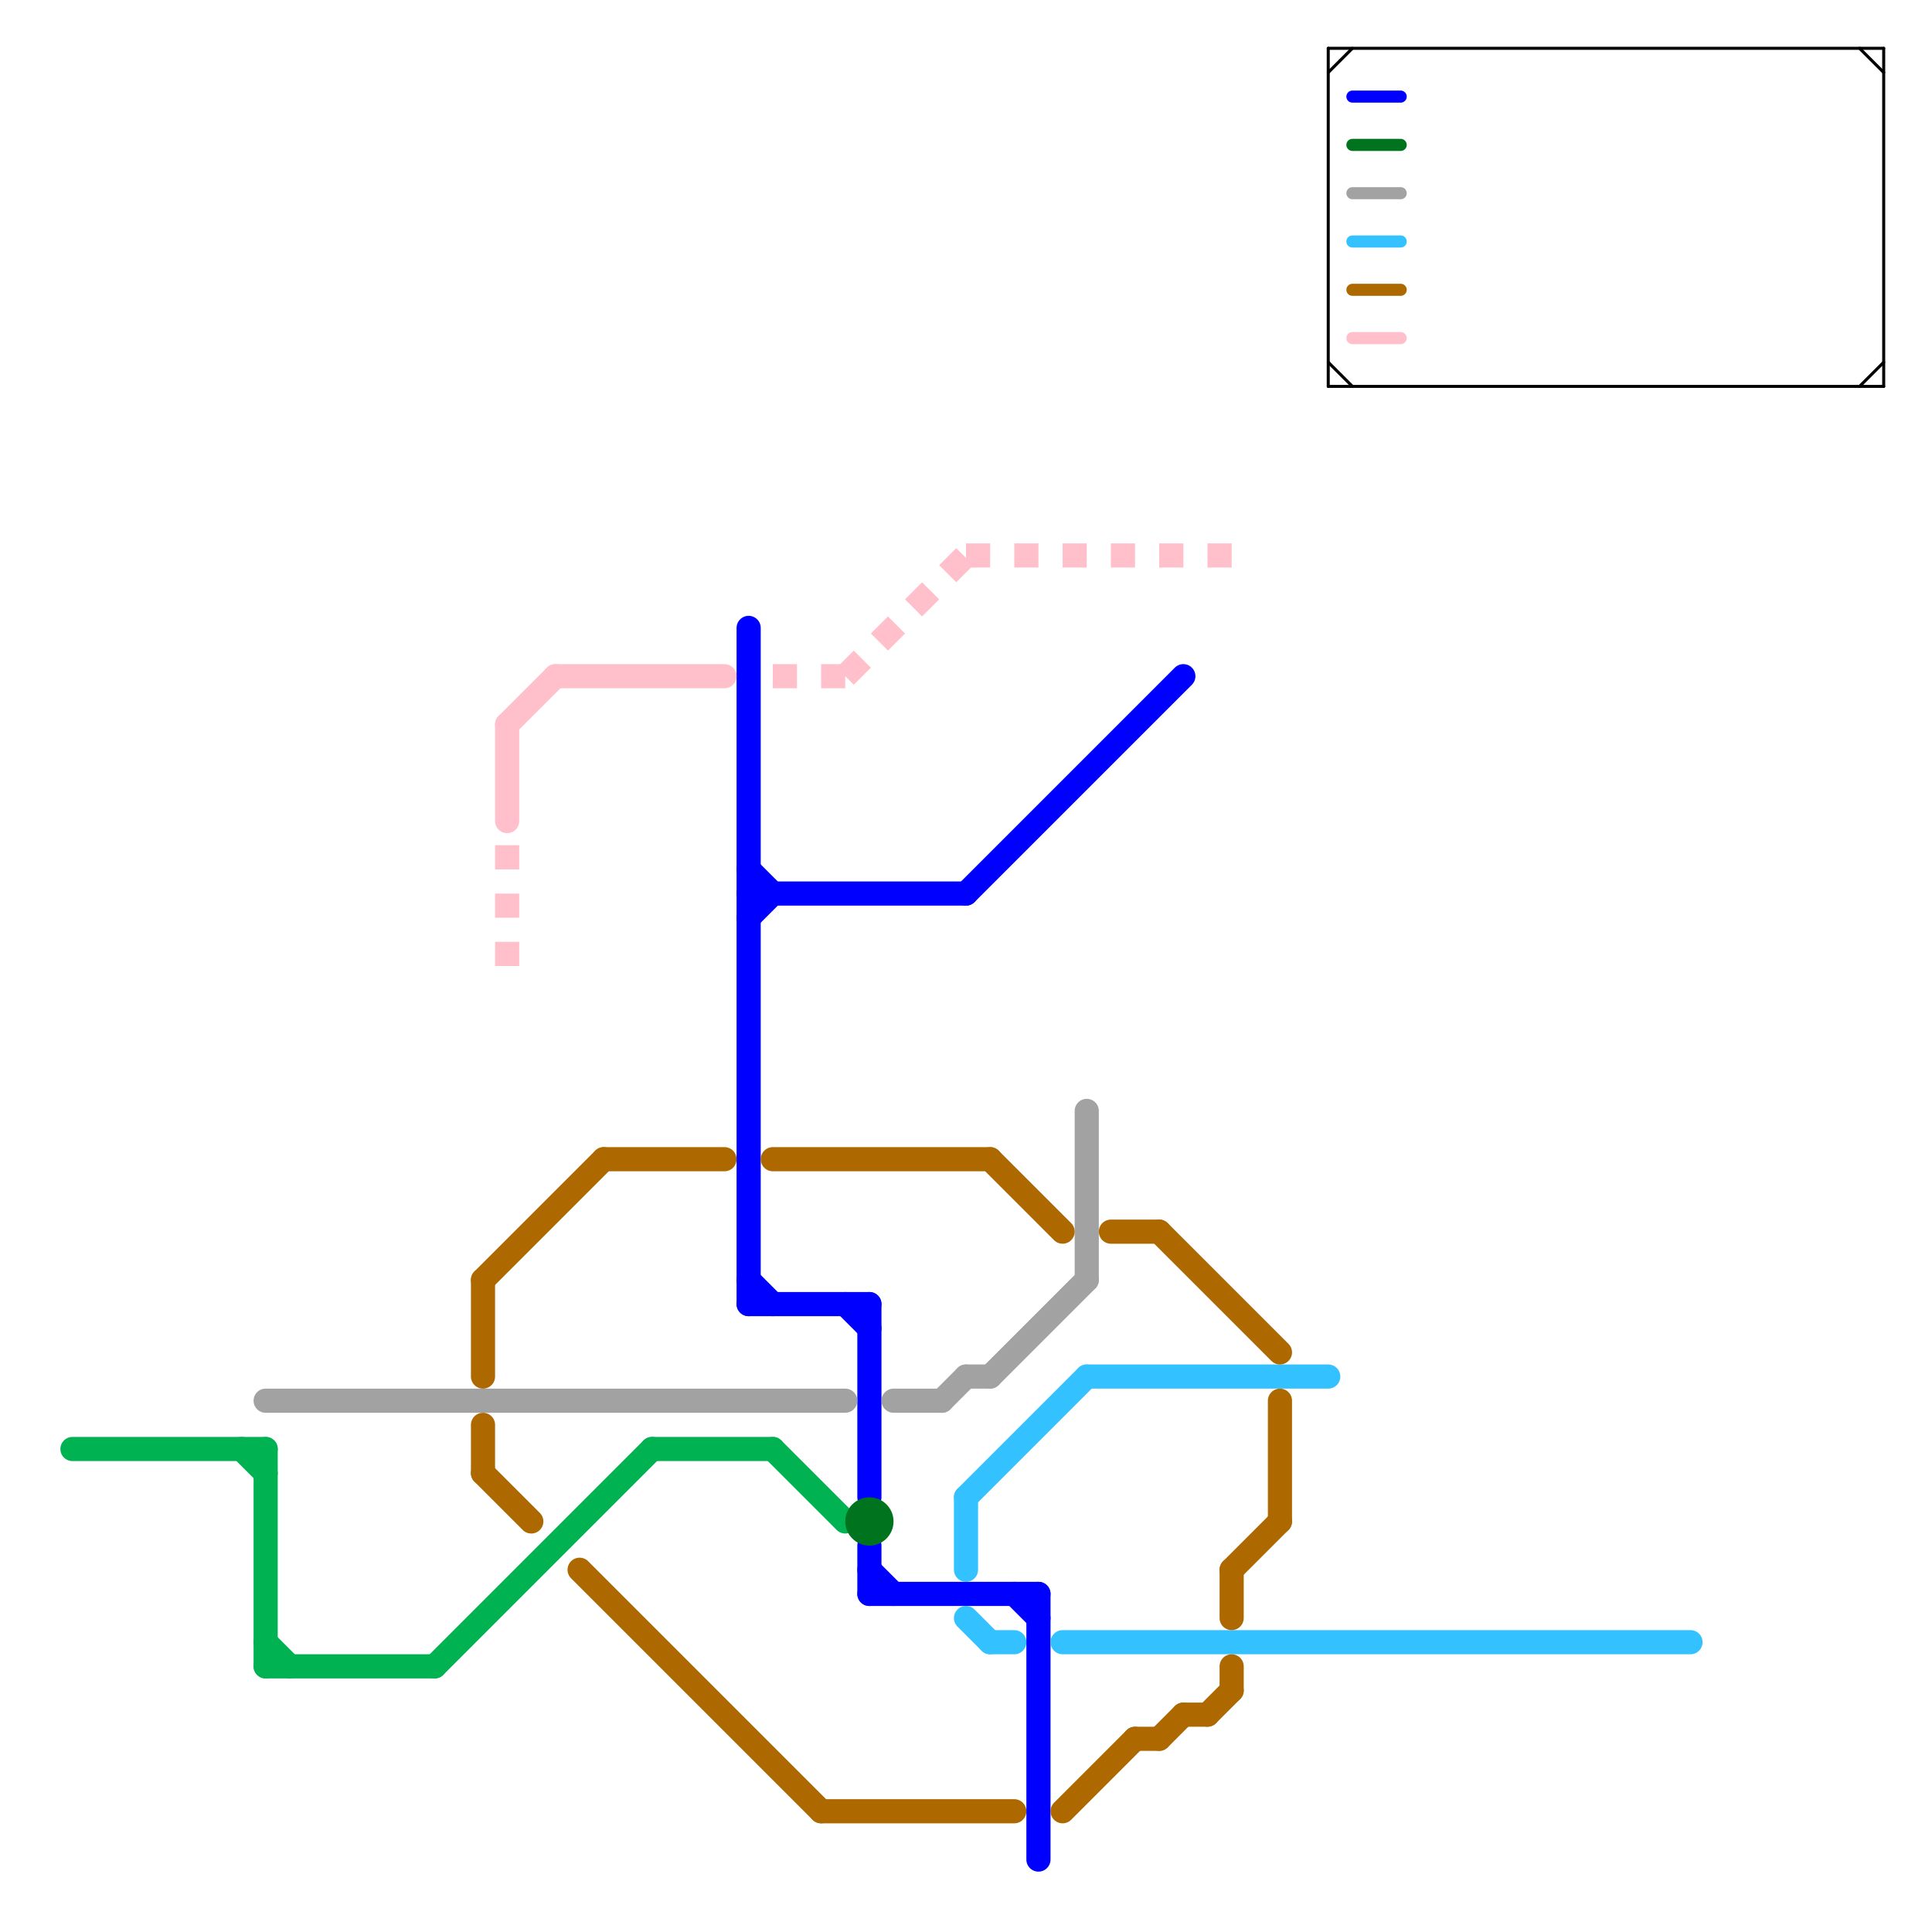 
<svg version="1.1" xmlns="http://www.w3.org/2000/svg" viewBox="0 0 80 80">
<style>text { font: 1px Helvetica; font-weight: 600; white-space: pre; dominant-baseline: central; } line { stroke-width: 1; fill: none; stroke-linecap: round; stroke-linejoin: round; } .c0 { stroke: #0000ff } .c1 { stroke: #00b251 } .c2 { stroke: #a2a2a2 } .c3 { stroke: #00731f } .c4 { stroke: #33c2ff } .c5 { stroke: #ad6800 } .c6 { stroke: #000000 } .c7 { stroke: #ffc0cb } .lds1 { stroke-dasharray: 1 1; }.w3 { stroke-width: .5; }.w1 { stroke-width: 1; }.w5 { stroke-width: .125; }.l8 { stroke-linecap: butt; }</style><defs><g id="ct-xf"><circle r="0.5" fill="#fff" stroke="#000" stroke-width="0.2"/></g><g id="ct"><circle r="0.5" fill="#fff" stroke="#000" stroke-width="0.1"/></g></defs><line class="c0 " x1="36" y1="65" x2="37" y2="66"/><line class="c0 " x1="35" y1="54" x2="36" y2="55"/><line class="c0 " x1="36" y1="66" x2="43" y2="66"/><line class="c0 " x1="31" y1="38" x2="32" y2="37"/><line class="c0 " x1="31" y1="26" x2="31" y2="54"/><line class="c0 " x1="42" y1="66" x2="43" y2="67"/><line class="c0 " x1="31" y1="54" x2="36" y2="54"/><line class="c0 " x1="36" y1="64" x2="36" y2="66"/><line class="c0 " x1="31" y1="36" x2="32" y2="37"/><line class="c0 " x1="31" y1="53" x2="32" y2="54"/><line class="c0 " x1="43" y1="66" x2="43" y2="77"/><line class="c0 " x1="36" y1="54" x2="36" y2="62"/><line class="c0 " x1="40" y1="37" x2="49" y2="28"/><line class="c0 " x1="31" y1="37" x2="40" y2="37"/><line class="c0 w3" x1="56" y1="4" x2="58" y2="4"/><line class="c1 " x1="18" y1="69" x2="27" y2="60"/><line class="c1 " x1="27" y1="60" x2="32" y2="60"/><line class="c1 " x1="11" y1="60" x2="11" y2="69"/><line class="c1 " x1="11" y1="69" x2="18" y2="69"/><line class="c1 " x1="32" y1="60" x2="35" y2="63"/><line class="c1 " x1="3" y1="60" x2="11" y2="60"/><line class="c1 " x1="10" y1="60" x2="11" y2="61"/><line class="c1 " x1="11" y1="68" x2="12" y2="69"/><line class="c2 " x1="41" y1="57" x2="45" y2="53"/><line class="c2 " x1="40" y1="57" x2="41" y2="57"/><line class="c2 " x1="39" y1="58" x2="40" y2="57"/><line class="c2 " x1="45" y1="46" x2="45" y2="53"/><line class="c2 " x1="11" y1="58" x2="35" y2="58"/><line class="c2 " x1="37" y1="58" x2="39" y2="58"/><line class="c2 w3" x1="56" y1="8" x2="58" y2="8"/><circle cx="36" cy="63" r="1" fill="#00731f" /><line class="c3 w3" x1="56" y1="6" x2="58" y2="6"/><line class="c4 " x1="41" y1="68" x2="42" y2="68"/><line class="c4 " x1="45" y1="57" x2="55" y2="57"/><line class="c4 " x1="40" y1="62" x2="40" y2="65"/><line class="c4 " x1="44" y1="68" x2="70" y2="68"/><line class="c4 " x1="40" y1="62" x2="45" y2="57"/><line class="c4 " x1="40" y1="67" x2="41" y2="68"/><line class="c4 w3" x1="56" y1="10" x2="58" y2="10"/><line class="c5 " x1="20" y1="59" x2="20" y2="61"/><line class="c5 " x1="44" y1="75" x2="47" y2="72"/><line class="c5 " x1="48" y1="51" x2="53" y2="56"/><line class="c5 " x1="41" y1="48" x2="44" y2="51"/><line class="c5 " x1="25" y1="48" x2="30" y2="48"/><line class="c5 " x1="48" y1="72" x2="49" y2="71"/><line class="c5 " x1="32" y1="48" x2="41" y2="48"/><line class="c5 " x1="53" y1="58" x2="53" y2="63"/><line class="c5 " x1="46" y1="51" x2="48" y2="51"/><line class="c5 " x1="51" y1="65" x2="53" y2="63"/><line class="c5 " x1="24" y1="65" x2="34" y2="75"/><line class="c5 " x1="20" y1="53" x2="25" y2="48"/><line class="c5 " x1="51" y1="69" x2="51" y2="70"/><line class="c5 " x1="20" y1="61" x2="22" y2="63"/><line class="c5 " x1="49" y1="71" x2="50" y2="71"/><line class="c5 " x1="47" y1="72" x2="48" y2="72"/><line class="c5 " x1="50" y1="71" x2="51" y2="70"/><line class="c5 " x1="20" y1="53" x2="20" y2="57"/><line class="c5 " x1="34" y1="75" x2="42" y2="75"/><line class="c5 " x1="51" y1="65" x2="51" y2="67"/><line class="c5 w3" x1="56" y1="12" x2="58" y2="12"/><line class="c6 w5" x1="78" y1="2" x2="78" y2="16"/><line class="c6 w5" x1="55" y1="2" x2="55" y2="16"/><line class="c6 w5" x1="77" y1="16" x2="78" y2="15"/><line class="c6 w5" x1="77" y1="2" x2="78" y2="3"/><line class="c6 w5" x1="55" y1="15" x2="56" y2="16"/><line class="c6 w5" x1="55" y1="2" x2="78" y2="2"/><line class="c6 w5" x1="55" y1="16" x2="78" y2="16"/><line class="c6 w5" x1="55" y1="3" x2="56" y2="2"/><line class="c7 w3" x1="56" y1="14" x2="58" y2="14"/><line class="c7 " x1="23" y1="28" x2="30" y2="28"/><line class="c7 " x1="21" y1="30" x2="23" y2="28"/><line class="c7 " x1="21" y1="30" x2="21" y2="34"/><line class="c7 l8 lds1" x1="40" y1="23" x2="51" y2="23"/><line class="c7 l8 lds1" x1="35" y1="28" x2="40" y2="23"/><line class="c7 l8 lds1" x1="32" y1="28" x2="35" y2="28"/><line class="c7 l8 lds1" x1="21" y1="35" x2="21" y2="40"/>
</svg>
